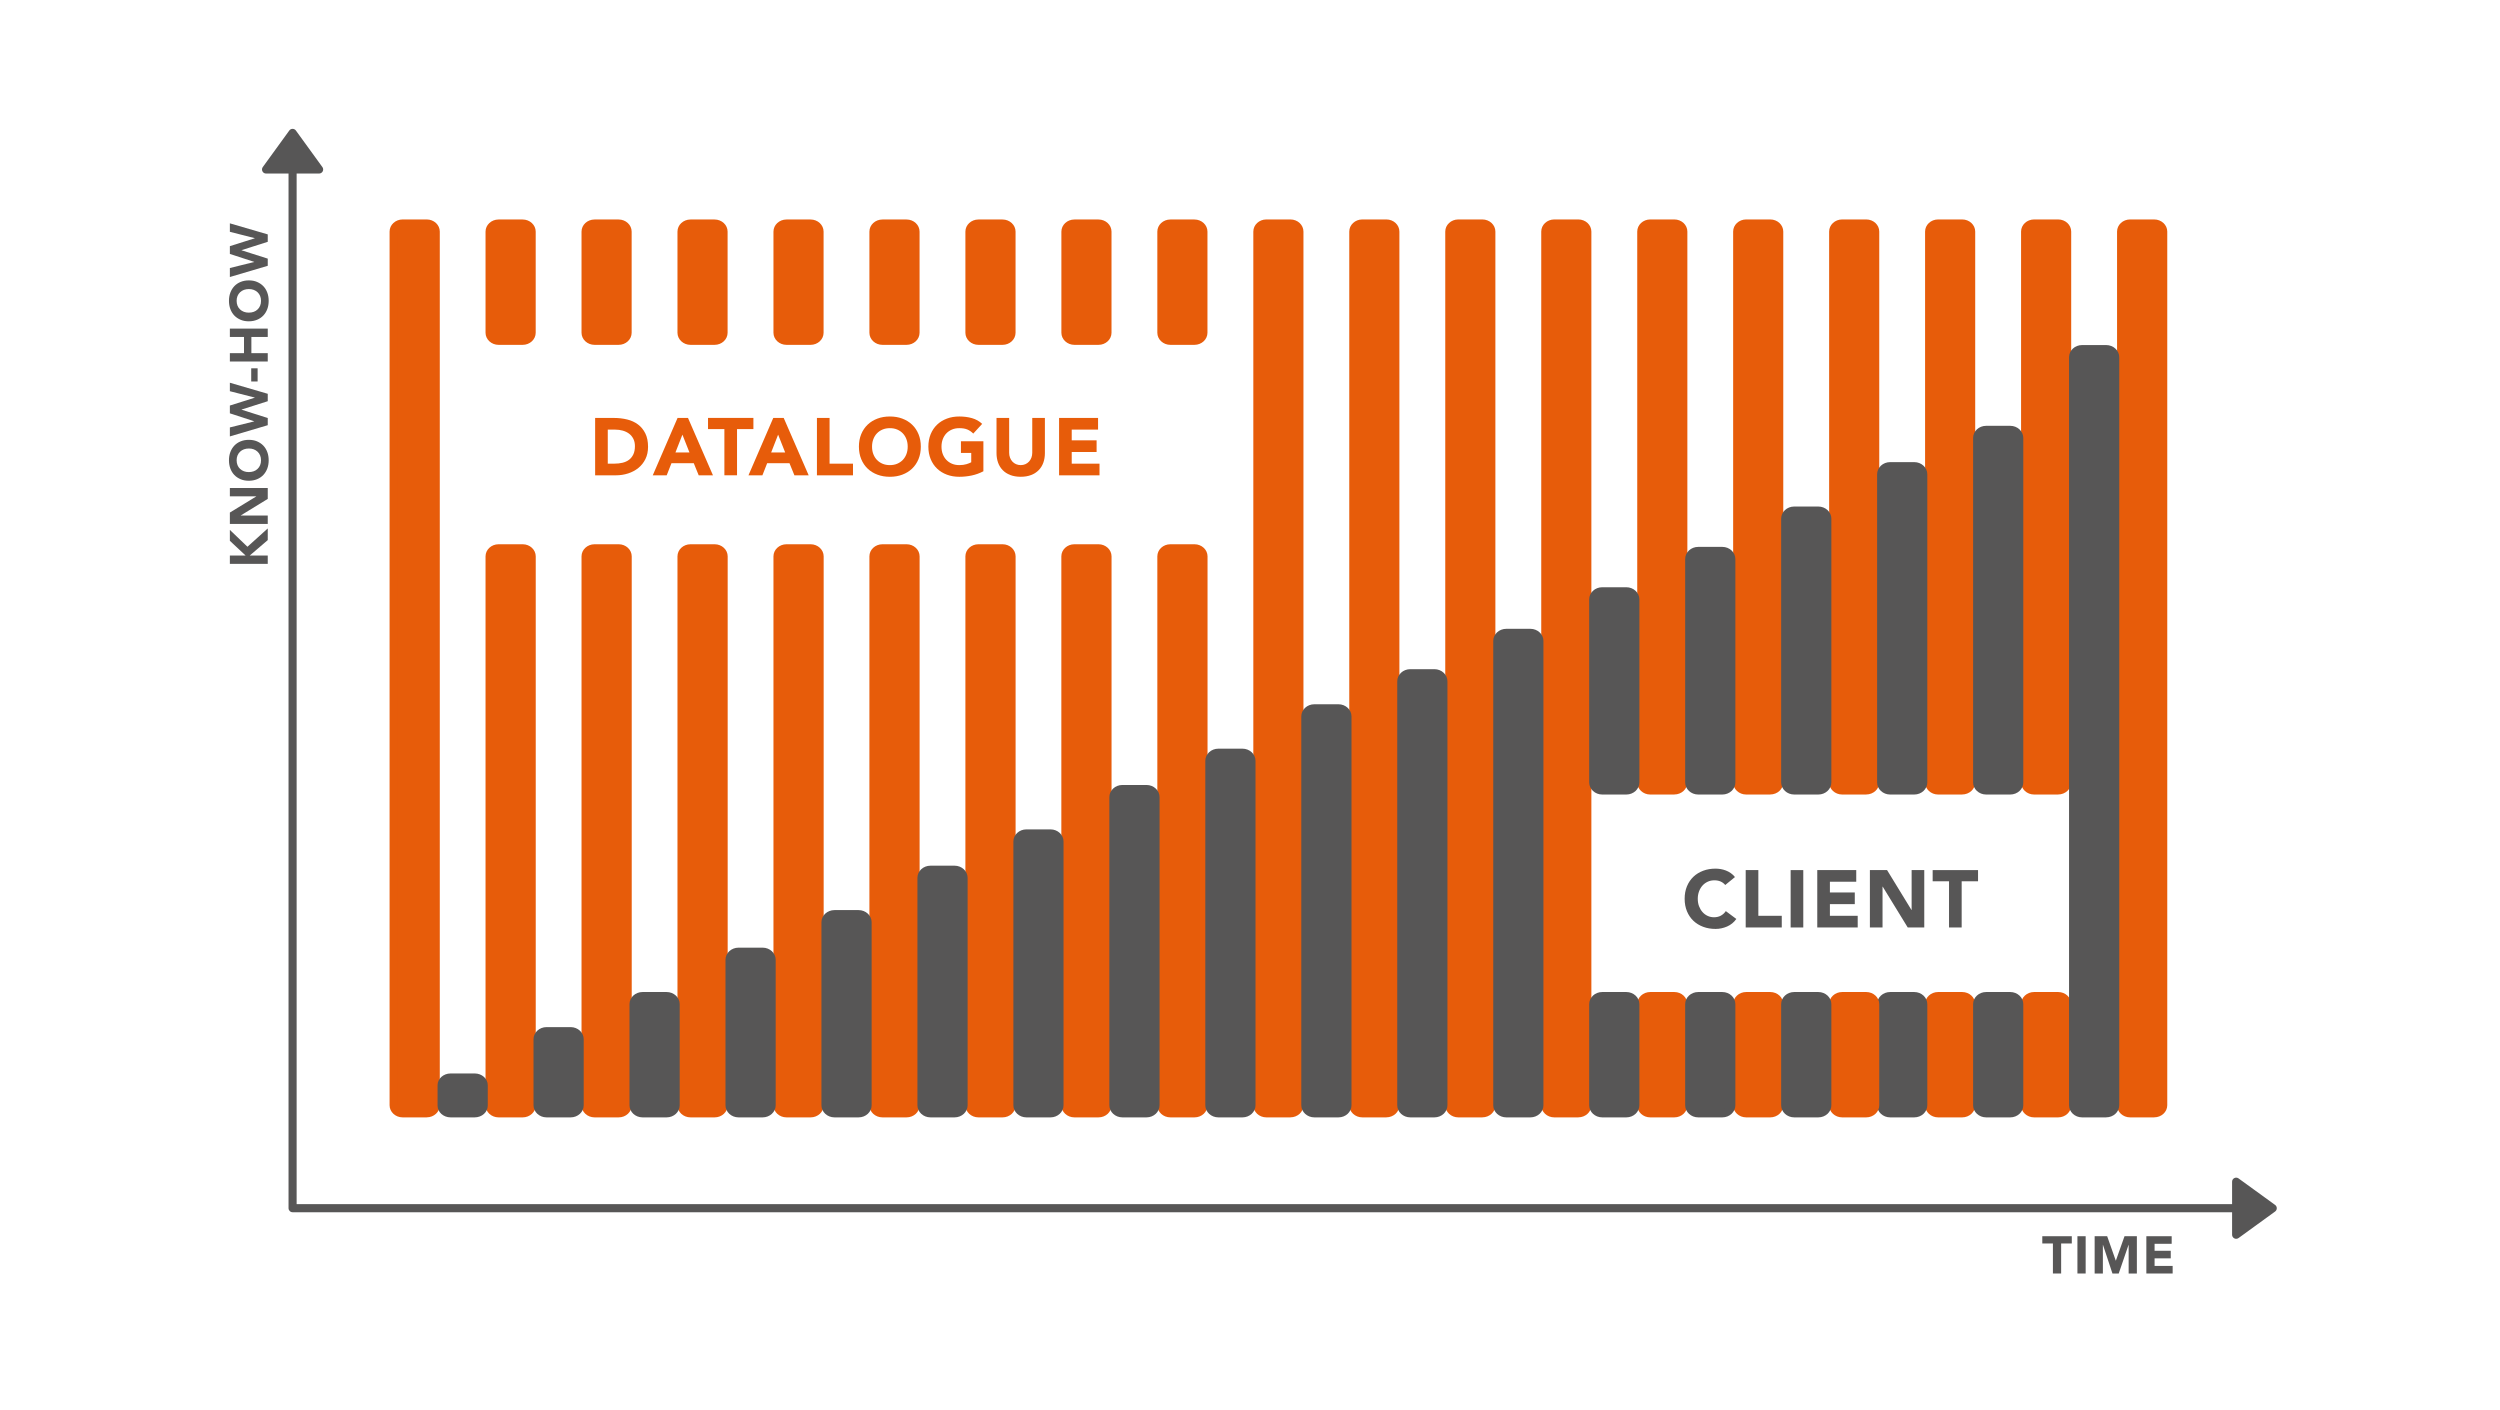<?xml version="1.0" encoding="UTF-8"?><svg id="Ebene_1" xmlns="http://www.w3.org/2000/svg" viewBox="0 0 617 348"><defs><style>.cls-1{fill:#e75c0a;}.cls-2{fill:#575656;}</style></defs><path class="cls-1" d="m525.71,55.16h5.95c1.22,0,2.22.89,2.22,1.99v215.62c0,1.1-.99,1.99-2.22,1.99h-5.95c-1.22,0-2.22-.89-2.22-1.99V57.15c0-1.1.99-1.99,2.22-1.99Z"/><path class="cls-1" d="m531.66,275.77h-5.95c-1.77,0-3.22-1.34-3.22-2.99V57.15c0-1.65,1.44-2.99,3.22-2.99h5.95c1.77,0,3.22,1.34,3.22,2.99v215.62c0,1.65-1.44,2.99-3.22,2.99Zm-5.95-219.6c-.67,0-1.22.45-1.22.99v215.62c0,.55.55.99,1.22.99h5.95c.67,0,1.22-.45,1.22-.99V57.15c0-.55-.55-.99-1.22-.99h-5.95Z"/><path class="cls-1" d="m381.38,272.78c0,1.1.99,1.99,2.22,1.99h5.95c1.22,0,2.22-.89,2.22-1.99V57.15c0-1.1-.99-1.99-2.22-1.99h-5.95c-1.22,0-2.22.89-2.22,1.99v215.62Z"/><path class="cls-1" d="m389.54,275.77h-5.95c-1.77,0-3.21-1.34-3.21-2.99V57.15c0-1.65,1.44-2.99,3.21-2.99h5.95c1.77,0,3.21,1.34,3.21,2.99v215.62c0,1.65-1.44,2.99-3.22,2.99Zm-5.95-219.6c-.67,0-1.21.44-1.21.99v215.62c0,.55.54.99,1.21.99h5.95c.67,0,1.22-.45,1.22-.99V57.15c0-.55-.54-.99-1.21-.99h-5.95Z"/><path class="cls-1" d="m310.32,272.78c0,1.1.99,1.99,2.22,1.99h5.95c1.22,0,2.22-.89,2.22-1.99V57.15c0-1.1-.99-1.99-2.22-1.99h-5.95c-1.22,0-2.22.89-2.22,1.99v215.62Z"/><path class="cls-1" d="m318.49,275.77h-5.95c-1.77,0-3.22-1.34-3.22-2.99V57.15c0-1.65,1.44-2.99,3.21-2.99h5.95c1.77,0,3.21,1.34,3.21,2.99v215.62c0,1.65-1.44,2.99-3.22,2.99Zm-5.95-219.6c-.67,0-1.21.44-1.21.99v215.62c0,.55.55.99,1.22.99h5.95c.67,0,1.22-.45,1.22-.99V57.15c0-.55-.54-.99-1.21-.99h-5.95Z"/><path class="cls-1" d="m334.01,272.78c0,1.1.99,1.99,2.22,1.99h5.95c1.22,0,2.22-.89,2.22-1.99V57.15c0-1.1-.99-1.99-2.22-1.99h-5.95c-1.22,0-2.22.89-2.22,1.99v215.62Z"/><path class="cls-1" d="m342.17,275.77h-5.95c-1.77,0-3.22-1.34-3.22-2.99V57.15c0-1.65,1.44-2.99,3.21-2.99h5.95c1.77,0,3.21,1.34,3.21,2.99v215.62c0,1.65-1.44,2.99-3.22,2.99Zm-5.95-219.6c-.67,0-1.21.44-1.21.99v215.62c0,.55.55.99,1.22.99h5.95c.67,0,1.22-.45,1.22-.99V57.15c0-.55-.54-.99-1.21-.99h-5.95Z"/><path class="cls-1" d="m357.69,272.78c0,1.1.99,1.99,2.22,1.99h5.95c1.22,0,2.22-.89,2.22-1.99V57.15c0-1.1-.99-1.99-2.22-1.99h-5.95c-1.22,0-2.22.89-2.22,1.99v215.62Z"/><path class="cls-1" d="m365.86,275.77h-5.95c-1.77,0-3.22-1.34-3.22-2.99V57.15c0-1.65,1.44-2.99,3.21-2.99h5.95c1.77,0,3.21,1.34,3.21,2.99v215.62c0,1.65-1.44,2.99-3.22,2.99Zm-5.95-219.6c-.67,0-1.21.44-1.21.99v215.62c0,.55.55.99,1.22.99h5.95c.67,0,1.22-.45,1.22-.99V57.15c0-.55-.54-.99-1.21-.99h-5.95Z"/><path class="cls-1" d="m499.81,193.1c0,1.1.99,1.99,2.22,1.99h5.95c1.22,0,2.22-.89,2.22-1.99V57.15c0-1.1-.99-1.99-2.22-1.99h-5.95c-1.22,0-2.22.89-2.22,1.99v135.94Z"/><path class="cls-1" d="m507.97,196.09h-5.95c-1.77,0-3.22-1.34-3.22-2.99V57.15c0-1.65,1.44-2.99,3.21-2.99h5.95c1.77,0,3.21,1.34,3.21,2.99v135.94c0,1.65-1.44,2.99-3.22,2.99Zm-5.95-139.93c-.67,0-1.21.44-1.21.99v135.94c0,.55.55.99,1.22.99h5.95c.67,0,1.22-.45,1.22-.99V57.15c0-.55-.54-.99-1.21-.99h-5.95Z"/><path class="cls-1" d="m476.12,193.1c0,1.1.99,1.99,2.22,1.99h5.95c1.22,0,2.22-.89,2.22-1.99V57.15c0-1.1-.99-1.99-2.22-1.99h-5.95c-1.22,0-2.22.89-2.22,1.99v135.94Z"/><path class="cls-1" d="m484.28,196.09h-5.95c-1.77,0-3.22-1.34-3.22-2.99V57.15c0-1.65,1.44-2.99,3.21-2.99h5.95c1.77,0,3.21,1.34,3.21,2.99v135.94c0,1.65-1.44,2.99-3.22,2.99Zm-5.95-139.93c-.67,0-1.21.44-1.21.99v135.94c0,.55.55.99,1.22.99h5.95c.67,0,1.22-.45,1.22-.99V57.15c0-.55-.54-.99-1.21-.99h-5.95Z"/><path class="cls-1" d="m428.75,193.1c0,1.1.99,1.99,2.22,1.99h5.95c1.22,0,2.22-.89,2.22-1.99V57.15c0-1.1-.99-1.99-2.22-1.99h-5.95c-1.22,0-2.22.89-2.22,1.99v135.94Z"/><path class="cls-1" d="m436.91,196.09h-5.95c-1.77,0-3.22-1.34-3.22-2.99V57.15c0-1.65,1.44-2.99,3.21-2.99h5.95c1.77,0,3.21,1.34,3.21,2.99v135.94c0,1.65-1.44,2.99-3.22,2.99Zm-5.95-139.93c-.67,0-1.21.44-1.21.99v135.94c0,.55.55.99,1.22.99h5.95c.67,0,1.22-.45,1.22-.99V57.15c0-.55-.54-.99-1.21-.99h-5.95Z"/><path class="cls-1" d="m452.44,193.1c0,1.1.99,1.99,2.22,1.99h5.95c1.22,0,2.22-.89,2.22-1.99V57.15c0-1.1-.99-1.99-2.22-1.99h-5.95c-1.22,0-2.22.89-2.22,1.99v135.94Z"/><path class="cls-1" d="m460.6,196.09h-5.95c-1.77,0-3.22-1.34-3.22-2.99V57.15c0-1.65,1.44-2.99,3.21-2.99h5.95c1.77,0,3.21,1.34,3.21,2.99v135.94c0,1.65-1.44,2.99-3.22,2.99Zm-5.95-139.93c-.67,0-1.21.44-1.21.99v135.94c0,.55.55.99,1.22.99h5.95c.67,0,1.22-.45,1.22-.99V57.15c0-.55-.54-.99-1.21-.99h-5.95Z"/><path class="cls-1" d="m405.07,193.1c0,1.1.99,1.99,2.22,1.99h5.95c1.22,0,2.22-.89,2.22-1.99V57.15c0-1.1-.99-1.99-2.22-1.99h-5.95c-1.22,0-2.22.89-2.22,1.99v135.94Z"/><path class="cls-1" d="m413.23,196.09h-5.95c-1.77,0-3.21-1.34-3.21-2.99V57.15c0-1.65,1.44-2.99,3.21-2.99h5.95c1.77,0,3.21,1.34,3.21,2.99v135.94c0,1.65-1.44,2.99-3.22,2.99Zm-5.95-139.93c-.67,0-1.21.44-1.21.99v135.94c0,.55.54.99,1.21.99h5.95c.67,0,1.22-.45,1.22-.99V57.15c0-.55-.54-.99-1.21-.99h-5.95Z"/><path class="cls-2" d="m554.67,299.18H72.21c-.55,0-1-.45-1-1V39.11c0-.55.45-1,1-1s1,.45,1,1v258.07h481.46c.55,0,1,.45,1,1s-.45,1-1,1Z"/><path class="cls-1" d="m123.06,135.31h5.95c1.22,0,2.22.89,2.22,1.99v135.47c0,1.1-.99,1.99-2.22,1.99h-5.95c-1.22,0-2.22-.89-2.22-1.99v-135.47c0-1.1.99-1.99,2.22-1.99Z"/><path class="cls-1" d="m129,275.77h-5.95c-1.77,0-3.22-1.34-3.22-2.99v-135.47c0-1.65,1.44-2.99,3.22-2.99h5.95c1.77,0,3.22,1.34,3.22,2.99v135.47c0,1.65-1.44,2.99-3.22,2.99Zm-5.95-139.45c-.67,0-1.22.45-1.22.99v135.47c0,.55.55.99,1.22.99h5.95c.67,0,1.22-.45,1.22-.99v-135.47c0-.55-.55-.99-1.22-.99h-5.95Z"/><path class="cls-1" d="m146.74,135.31h5.95c1.22,0,2.22.89,2.22,1.99v135.47c0,1.1-.99,1.99-2.22,1.99h-5.95c-1.22,0-2.22-.89-2.22-1.99v-135.47c0-1.1.99-1.99,2.22-1.99Z"/><path class="cls-1" d="m152.69,275.77h-5.95c-1.77,0-3.22-1.34-3.22-2.99v-135.47c0-1.65,1.44-2.99,3.22-2.99h5.95c1.77,0,3.22,1.34,3.22,2.99v135.47c0,1.65-1.44,2.99-3.22,2.99Zm-5.95-139.45c-.67,0-1.22.45-1.22.99v135.47c0,.55.55.99,1.22.99h5.95c.67,0,1.22-.45,1.22-.99v-135.47c0-.55-.55-.99-1.22-.99h-5.95Z"/><path class="cls-1" d="m170.43,135.31h5.95c1.22,0,2.22.89,2.22,1.99v135.47c0,1.1-.99,1.99-2.22,1.99h-5.95c-1.22,0-2.22-.89-2.22-1.99v-135.47c0-1.1.99-1.99,2.22-1.99Z"/><path class="cls-1" d="m176.37,275.77h-5.95c-1.77,0-3.22-1.34-3.22-2.99v-135.47c0-1.65,1.44-2.99,3.22-2.99h5.95c1.77,0,3.22,1.34,3.22,2.99v135.47c0,1.65-1.44,2.99-3.22,2.99Zm-5.95-139.45c-.67,0-1.22.45-1.22.99v135.47c0,.55.55.99,1.22.99h5.95c.67,0,1.22-.45,1.22-.99v-135.47c0-.55-.55-.99-1.22-.99h-5.95Z"/><path class="cls-1" d="m194.11,135.31h5.95c1.22,0,2.22.89,2.22,1.99v135.47c0,1.1-.99,1.99-2.22,1.99h-5.95c-1.22,0-2.22-.89-2.22-1.99v-135.47c0-1.1.99-1.99,2.22-1.99Z"/><path class="cls-1" d="m200.06,275.77h-5.95c-1.77,0-3.22-1.34-3.22-2.99v-135.47c0-1.65,1.44-2.99,3.22-2.99h5.95c1.77,0,3.22,1.34,3.22,2.99v135.47c0,1.65-1.44,2.99-3.22,2.99Zm-5.95-139.45c-.67,0-1.22.45-1.22.99v135.47c0,.55.55.99,1.22.99h5.95c.67,0,1.22-.45,1.22-.99v-135.47c0-.55-.55-.99-1.22-.99h-5.95Z"/><path class="cls-1" d="m217.8,135.31h5.95c1.22,0,2.22.89,2.22,1.99v135.47c0,1.1-.99,1.99-2.22,1.99h-5.95c-1.22,0-2.22-.89-2.22-1.99v-135.47c0-1.1.99-1.99,2.22-1.99Z"/><path class="cls-1" d="m223.74,275.77h-5.95c-1.77,0-3.22-1.34-3.22-2.99v-135.47c0-1.65,1.44-2.99,3.22-2.99h5.95c1.77,0,3.22,1.34,3.22,2.99v135.47c0,1.65-1.44,2.99-3.22,2.99Zm-5.95-139.45c-.67,0-1.22.45-1.22.99v135.47c0,.55.55.99,1.22.99h5.95c.67,0,1.22-.45,1.22-.99v-135.47c0-.55-.55-.99-1.22-.99h-5.95Z"/><path class="cls-1" d="m241.48,135.31h5.95c1.22,0,2.22.89,2.22,1.99v135.47c0,1.1-.99,1.99-2.22,1.99h-5.95c-1.22,0-2.22-.89-2.22-1.99v-135.47c0-1.1.99-1.99,2.22-1.99Z"/><path class="cls-1" d="m247.43,275.77h-5.95c-1.77,0-3.22-1.34-3.22-2.99v-135.47c0-1.65,1.44-2.99,3.22-2.99h5.95c1.77,0,3.22,1.34,3.22,2.99v135.47c0,1.65-1.44,2.99-3.22,2.99Zm-5.95-139.45c-.67,0-1.22.45-1.22.99v135.47c0,.55.55.99,1.22.99h5.95c.67,0,1.22-.45,1.22-.99v-135.47c0-.55-.55-.99-1.22-.99h-5.95Z"/><path class="cls-1" d="m265.17,135.31h5.95c1.22,0,2.22.89,2.22,1.99v135.47c0,1.1-.99,1.99-2.22,1.99h-5.95c-1.22,0-2.22-.89-2.22-1.99v-135.47c0-1.1.99-1.99,2.22-1.99Z"/><path class="cls-1" d="m271.11,275.77h-5.95c-1.77,0-3.22-1.34-3.22-2.99v-135.47c0-1.65,1.44-2.99,3.22-2.99h5.95c1.77,0,3.22,1.34,3.22,2.99v135.47c0,1.65-1.44,2.99-3.22,2.99Zm-5.95-139.45c-.67,0-1.22.45-1.22.99v135.47c0,.55.55.99,1.22.99h5.95c.67,0,1.22-.45,1.22-.99v-135.47c0-.55-.55-.99-1.22-.99h-5.95Z"/><path class="cls-1" d="m288.85,135.31h5.95c1.22,0,2.22.89,2.22,1.99v135.47c0,1.1-.99,1.99-2.22,1.99h-5.95c-1.22,0-2.22-.89-2.22-1.99v-135.47c0-1.1.99-1.99,2.22-1.99Z"/><path class="cls-1" d="m294.8,275.77h-5.95c-1.77,0-3.22-1.34-3.22-2.99v-135.47c0-1.65,1.44-2.99,3.22-2.99h5.95c1.77,0,3.22,1.34,3.22,2.99v135.47c0,1.65-1.44,2.99-3.22,2.99Zm-5.95-139.45c-.67,0-1.22.45-1.22.99v135.47c0,.55.55.99,1.22.99h5.95c.67,0,1.22-.45,1.22-.99v-135.47c0-.55-.55-.99-1.22-.99h-5.95Z"/><path class="cls-1" d="m97.16,272.78c0,1.1.99,1.99,2.22,1.99h5.95c1.22,0,2.22-.89,2.22-1.99V57.15c0-1.1-.99-1.99-2.22-1.99h-5.95c-1.22,0-2.22.89-2.22,1.99v215.62Z"/><path class="cls-1" d="m105.32,275.77h-5.95c-1.77,0-3.22-1.34-3.22-2.99V57.15c0-1.65,1.44-2.99,3.22-2.99h5.95c1.77,0,3.22,1.34,3.22,2.99v215.62c0,1.65-1.44,2.99-3.21,2.99Zm-5.95-219.6c-.67,0-1.22.44-1.22.99v215.62c0,.55.55.99,1.22.99h5.95c.67,0,1.21-.44,1.21-.99V57.15c0-.55-.55-.99-1.22-.99h-5.95Z"/><path class="cls-1" d="m120.84,82.11c0,1.1.99,1.99,2.22,1.99h5.95c1.22,0,2.22-.89,2.22-1.99v-24.96c0-1.1-.99-1.99-2.22-1.99h-5.95c-1.22,0-2.22.89-2.22,1.99v24.96Z"/><path class="cls-1" d="m129,85.11h-5.95c-1.77,0-3.22-1.34-3.22-2.99v-24.96c0-1.65,1.44-2.99,3.21-2.99h5.95c1.77,0,3.22,1.34,3.22,2.99v24.96c0,1.65-1.44,2.99-3.22,2.99Zm-5.95-28.94c-.67,0-1.21.44-1.21.99v24.96c0,.55.55.99,1.22.99h5.95c.67,0,1.22-.45,1.22-.99v-24.96c0-.55-.55-.99-1.22-.99h-5.95Z"/><path class="cls-1" d="m144.53,82.11c0,1.1.99,1.99,2.22,1.99h5.95c1.22,0,2.22-.89,2.22-1.99v-24.96c0-1.1-.99-1.99-2.22-1.99h-5.95c-1.22,0-2.22.89-2.22,1.99v24.96Z"/><path class="cls-1" d="m152.69,85.11h-5.95c-1.77,0-3.22-1.34-3.22-2.99v-24.96c0-1.65,1.44-2.99,3.21-2.99h5.95c1.77,0,3.21,1.34,3.21,2.99v24.96c0,1.65-1.44,2.99-3.22,2.99Zm-5.95-28.94c-.67,0-1.21.44-1.21.99v24.96c0,.55.55.99,1.22.99h5.95c.67,0,1.22-.45,1.22-.99v-24.96c0-.55-.54-.99-1.21-.99h-5.95Z"/><path class="cls-1" d="m168.21,82.11c0,1.1.99,1.99,2.22,1.99h5.95c1.22,0,2.22-.89,2.22-1.99v-24.96c0-1.1-.99-1.99-2.22-1.99h-5.95c-1.22,0-2.22.89-2.22,1.99v24.96Z"/><path class="cls-1" d="m176.37,85.11h-5.95c-1.77,0-3.22-1.34-3.22-2.99v-24.96c0-1.65,1.44-2.99,3.21-2.99h5.95c1.77,0,3.21,1.34,3.21,2.99v24.96c0,1.65-1.44,2.99-3.22,2.99Zm-5.95-28.94c-.67,0-1.21.44-1.21.99v24.96c0,.55.55.99,1.22.99h5.95c.67,0,1.22-.45,1.22-.99v-24.96c0-.55-.54-.99-1.21-.99h-5.95Z"/><path class="cls-1" d="m191.9,82.11c0,1.1.99,1.99,2.22,1.99h5.95c1.22,0,2.22-.89,2.22-1.99v-24.96c0-1.1-.99-1.99-2.22-1.99h-5.95c-1.22,0-2.22.89-2.22,1.99v24.96Z"/><path class="cls-1" d="m200.06,85.11h-5.95c-1.77,0-3.22-1.34-3.22-2.99v-24.96c0-1.65,1.44-2.99,3.21-2.99h5.95c1.77,0,3.21,1.34,3.21,2.99v24.96c0,1.65-1.44,2.99-3.22,2.99Zm-5.95-28.94c-.67,0-1.21.44-1.21.99v24.96c0,.55.55.99,1.22.99h5.95c.67,0,1.22-.45,1.22-.99v-24.96c0-.55-.54-.99-1.21-.99h-5.95Z"/><path class="cls-1" d="m215.58,82.11c0,1.1.99,1.99,2.22,1.99h5.95c1.22,0,2.22-.89,2.22-1.99v-24.96c0-1.1-.99-1.99-2.22-1.99h-5.95c-1.22,0-2.22.89-2.22,1.99v24.96Z"/><path class="cls-1" d="m223.74,85.11h-5.95c-1.77,0-3.22-1.34-3.22-2.99v-24.96c0-1.65,1.44-2.99,3.22-2.99h5.95c1.77,0,3.21,1.34,3.21,2.99v24.96c0,1.65-1.44,2.99-3.22,2.99Zm-5.95-28.94c-.67,0-1.22.44-1.22.99v24.96c0,.55.55.99,1.22.99h5.95c.67,0,1.22-.45,1.22-.99v-24.96c0-.55-.54-.99-1.21-.99h-5.95Z"/><path class="cls-1" d="m239.27,82.11c0,1.1.99,1.99,2.22,1.99h5.95c1.22,0,2.22-.89,2.22-1.99v-24.96c0-1.1-.99-1.99-2.22-1.99h-5.95c-1.22,0-2.22.89-2.22,1.99v24.96Z"/><path class="cls-1" d="m247.43,85.11h-5.95c-1.77,0-3.22-1.34-3.22-2.99v-24.96c0-1.65,1.44-2.99,3.21-2.99h5.95c1.77,0,3.22,1.34,3.22,2.99v24.96c0,1.65-1.44,2.99-3.22,2.99Zm-5.95-28.94c-.67,0-1.21.44-1.21.99v24.96c0,.55.55.99,1.22.99h5.95c.67,0,1.22-.45,1.22-.99v-24.96c0-.55-.55-.99-1.22-.99h-5.95Z"/><path class="cls-1" d="m262.95,82.11c0,1.1.99,1.99,2.22,1.99h5.95c1.22,0,2.22-.89,2.22-1.99v-24.96c0-1.1-.99-1.99-2.22-1.99h-5.95c-1.22,0-2.22.89-2.22,1.99v24.96Z"/><path class="cls-1" d="m271.12,85.11h-5.95c-1.77,0-3.22-1.34-3.22-2.99v-24.96c0-1.65,1.44-2.99,3.21-2.99h5.95c1.77,0,3.21,1.34,3.21,2.99v24.96c0,1.65-1.44,2.99-3.21,2.99Zm-5.95-28.94c-.67,0-1.21.44-1.21.99v24.96c0,.55.55.99,1.22.99h5.95c.67,0,1.21-.45,1.21-.99v-24.96c0-.55-.54-.99-1.21-.99h-5.95Z"/><path class="cls-1" d="m286.64,82.11c0,1.1.99,1.99,2.22,1.99h5.95c1.22,0,2.22-.89,2.22-1.99v-24.96c0-1.1-.99-1.99-2.22-1.99h-5.95c-1.22,0-2.22.89-2.22,1.99v24.96Z"/><path class="cls-1" d="m294.8,85.11h-5.95c-1.77,0-3.22-1.34-3.22-2.99v-24.96c0-1.65,1.44-2.99,3.21-2.99h5.95c1.77,0,3.21,1.34,3.21,2.99v24.96c0,1.65-1.44,2.99-3.22,2.99Zm-5.95-28.94c-.67,0-1.21.44-1.21.99v24.96c0,.55.55.99,1.22.99h5.95c.67,0,1.22-.45,1.22-.99v-24.96c0-.55-.54-.99-1.21-.99h-5.95Z"/><path class="cls-1" d="m499.81,272.78c0,1.1.99,1.99,2.22,1.99h5.95c1.22,0,2.22-.89,2.22-1.99v-24.96c0-1.1-.99-1.99-2.22-1.99h-5.95c-1.22,0-2.22.89-2.22,1.99v24.96Z"/><path class="cls-1" d="m507.97,275.77h-5.95c-1.77,0-3.22-1.34-3.22-2.99v-24.96c0-1.65,1.44-2.99,3.21-2.99h5.95c1.77,0,3.21,1.34,3.21,2.99v24.96c0,1.65-1.44,2.99-3.22,2.99Zm-5.95-28.94c-.67,0-1.21.45-1.21.99v24.96c0,.55.55.99,1.22.99h5.95c.67,0,1.22-.45,1.22-.99v-24.96c0-.55-.54-.99-1.21-.99h-5.95Z"/><path class="cls-1" d="m476.12,272.78c0,1.1.99,1.99,2.22,1.99h5.95c1.22,0,2.22-.89,2.22-1.99v-24.96c0-1.1-.99-1.99-2.22-1.99h-5.95c-1.22,0-2.22.89-2.22,1.99v24.96Z"/><path class="cls-1" d="m484.28,275.77h-5.95c-1.77,0-3.22-1.34-3.22-2.99v-24.96c0-1.65,1.44-2.99,3.21-2.99h5.95c1.77,0,3.21,1.34,3.21,2.99v24.96c0,1.65-1.44,2.99-3.22,2.99Zm-5.95-28.94c-.67,0-1.21.45-1.21.99v24.96c0,.55.55.99,1.22.99h5.95c.67,0,1.22-.45,1.22-.99v-24.96c0-.55-.54-.99-1.21-.99h-5.95Z"/><path class="cls-1" d="m428.75,272.78c0,1.1.99,1.99,2.22,1.99h5.95c1.22,0,2.22-.89,2.22-1.99v-24.96c0-1.1-.99-1.99-2.22-1.99h-5.95c-1.22,0-2.22.89-2.22,1.99v24.96Z"/><path class="cls-1" d="m436.91,275.77h-5.95c-1.77,0-3.22-1.34-3.22-2.99v-24.96c0-1.65,1.44-2.99,3.21-2.99h5.95c1.77,0,3.21,1.34,3.21,2.99v24.96c0,1.65-1.44,2.99-3.22,2.99Zm-5.95-28.94c-.67,0-1.21.45-1.21.99v24.96c0,.55.55.99,1.22.99h5.95c.67,0,1.22-.45,1.22-.99v-24.96c0-.55-.54-.99-1.21-.99h-5.95Z"/><path class="cls-1" d="m405.07,272.78c0,1.1.99,1.99,2.22,1.99h5.95c1.22,0,2.22-.89,2.22-1.99v-24.96c0-1.1-.99-1.99-2.22-1.99h-5.95c-1.22,0-2.22.89-2.22,1.99v24.96Z"/><path class="cls-1" d="m413.23,275.77h-5.95c-1.77,0-3.21-1.34-3.21-2.99v-24.96c0-1.65,1.44-2.99,3.21-2.99h5.95c1.77,0,3.21,1.34,3.21,2.99v24.96c0,1.65-1.44,2.99-3.22,2.99Zm-5.95-28.94c-.67,0-1.21.45-1.21.99v24.96c0,.55.54.99,1.21.99h5.95c.67,0,1.22-.45,1.22-.99v-24.96c0-.55-.54-.99-1.21-.99h-5.95Z"/><path class="cls-2" d="m506.67,306.89h-2.63v-1.79h7.28v1.79h-2.63v7.41h-2.03v-7.41Z"/><path class="cls-2" d="m512.71,305.1h2.03v9.2h-2.03v-9.2Z"/><path class="cls-2" d="m516.98,305.1h3.07l2.12,6.01h.03l2.13-6.01h3.05v9.2h-2.03v-7.06h-.03l-2.42,7.06h-1.55l-2.33-7.06h-.03v7.06h-2.03v-9.2Z"/><path class="cls-2" d="m529.72,305.1h6.25v1.87h-4.22v1.72h3.99v1.87h-3.99v1.87h4.46v1.87h-6.49v-9.2Z"/><path class="cls-2" d="m425.79,218.42c-.31-.37-.68-.66-1.13-.86-.45-.2-.96-.3-1.55-.3s-1.13.11-1.63.34-.93.54-1.3.95c-.37.41-.65.89-.86,1.45-.21.56-.31,1.17-.31,1.82s.1,1.28.31,1.83c.21.55.49,1.03.85,1.44.36.41.78.72,1.27.95.49.23,1.01.34,1.57.34.64,0,1.21-.13,1.7-.4s.9-.64,1.22-1.12l2.6,1.94c-.6.84-1.36,1.46-2.28,1.86-.92.4-1.87.6-2.84.6-1.11,0-2.13-.17-3.06-.52s-1.74-.84-2.42-1.49c-.68-.65-1.21-1.43-1.59-2.35s-.57-1.95-.57-3.08.19-2.16.57-3.08.91-1.7,1.59-2.35,1.49-1.14,2.42-1.49,1.95-.52,3.06-.52c.4,0,.82.04,1.25.11.43.07.86.19,1.28.35.42.16.82.37,1.21.64s.73.59,1.04.98l-2.4,1.96Z"/><path class="cls-2" d="m430.84,214.74h3.12v11.28h5.78v2.88h-8.9v-14.16Z"/><path class="cls-2" d="m441.93,214.74h3.12v14.16h-3.12v-14.16Z"/><path class="cls-2" d="m448.5,214.74h9.62v2.88h-6.5v2.64h6.14v2.88h-6.14v2.88h6.86v2.88h-9.98v-14.16Z"/><path class="cls-2" d="m461.49,214.74h4.24l6.02,9.84h.04v-9.84h3.12v14.16h-4.08l-6.18-10.08h-.04v10.08h-3.12v-14.16Z"/><path class="cls-2" d="m481.02,217.5h-4.04v-2.76h11.2v2.76h-4.04v11.4h-3.12v-11.4Z"/><path class="cls-1" d="m146.88,103.15h4.68c1.13,0,2.21.13,3.23.38,1.02.25,1.91.66,2.67,1.23.76.57,1.36,1.3,1.81,2.21.45.91.67,2.01.67,3.3,0,1.15-.22,2.16-.65,3.03-.43.87-1.02,1.61-1.75,2.2-.73.59-1.58,1.04-2.54,1.35s-1.97.46-3.02.46h-5.1v-14.16Zm3.12,11.28h1.62c.72,0,1.39-.07,2.01-.22.62-.15,1.16-.39,1.61-.73s.81-.79,1.07-1.34c.26-.55.39-1.23.39-2.03,0-.69-.13-1.3-.39-1.81s-.61-.94-1.05-1.27c-.44-.33-.96-.58-1.55-.75-.59-.17-1.22-.25-1.87-.25h-1.84v8.4Z"/><path class="cls-1" d="m167.22,103.15h2.58l6.16,14.16h-3.52l-1.22-3h-5.5l-1.18,3h-3.44l6.12-14.16Zm1.2,4.12l-1.72,4.4h3.46l-1.74-4.4Z"/><path class="cls-1" d="m178.78,105.9h-4.04v-2.76h11.2v2.76h-4.04v11.4h-3.12v-11.4Z"/><path class="cls-1" d="m190.84,103.15h2.58l6.16,14.16h-3.52l-1.22-3h-5.5l-1.18,3h-3.44l6.12-14.16Zm1.2,4.12l-1.72,4.4h3.46l-1.74-4.4Z"/><path class="cls-1" d="m201.62,103.15h3.12v11.28h5.78v2.88h-8.9v-14.16Z"/><path class="cls-1" d="m211.98,110.23c0-1.13.19-2.16.57-3.08s.91-1.7,1.59-2.35,1.49-1.14,2.42-1.49,1.95-.52,3.06-.52,2.13.17,3.06.52,1.74.84,2.42,1.49c.68.65,1.21,1.43,1.59,2.35s.57,1.95.57,3.08-.19,2.16-.57,3.08-.91,1.7-1.59,2.35c-.68.65-1.49,1.14-2.42,1.49s-1.95.52-3.06.52-2.13-.17-3.06-.52-1.74-.84-2.42-1.49c-.68-.65-1.21-1.43-1.59-2.35s-.57-1.95-.57-3.08Zm3.24,0c0,.67.1,1.28.31,1.83.21.55.5,1.03.89,1.44.39.41.85.72,1.39.95.54.23,1.14.34,1.81.34s1.27-.11,1.81-.34c.54-.23,1-.54,1.39-.95.39-.41.68-.89.89-1.44.21-.55.31-1.16.31-1.83s-.1-1.26-.31-1.82c-.21-.56-.5-1.04-.89-1.45-.39-.41-.85-.72-1.39-.95s-1.14-.34-1.81-.34-1.27.11-1.81.34-1,.54-1.39.95c-.39.41-.68.89-.89,1.45-.21.56-.31,1.17-.31,1.82Z"/><path class="cls-1" d="m242.7,116.31c-.92.48-1.88.83-2.88,1.04s-2.02.32-3.06.32c-1.11,0-2.13-.17-3.06-.52s-1.74-.84-2.42-1.49c-.68-.65-1.21-1.43-1.59-2.35s-.57-1.95-.57-3.08.19-2.16.57-3.08.91-1.7,1.59-2.35,1.49-1.14,2.42-1.49,1.95-.52,3.06-.52,2.18.14,3.13.41c.95.27,1.79.74,2.51,1.41l-2.2,2.4c-.43-.44-.91-.77-1.44-1-.53-.23-1.2-.34-2-.34-.67,0-1.27.11-1.81.34s-1,.54-1.39.95c-.39.41-.68.89-.89,1.45-.21.56-.31,1.17-.31,1.82s.1,1.28.31,1.83c.21.55.5,1.03.89,1.44.39.41.85.72,1.39.95.54.23,1.14.34,1.81.34s1.27-.08,1.76-.23.89-.31,1.18-.47v-2.3h-2.54v-2.88h5.54v7.4Z"/><path class="cls-1" d="m257.88,111.85c0,.84-.13,1.61-.38,2.32-.25.71-.63,1.32-1.13,1.84-.5.52-1.12.93-1.87,1.22-.75.29-1.61.44-2.58.44s-1.85-.15-2.6-.44c-.75-.29-1.37-.7-1.87-1.22-.5-.52-.88-1.13-1.13-1.84-.25-.71-.38-1.48-.38-2.32v-8.7h3.12v8.58c0,.44.07.85.21,1.22.14.37.34.7.59.97.25.27.56.49.91.64.35.15.74.23,1.15.23s.79-.08,1.14-.23.65-.37.9-.64.45-.6.59-.97c.14-.37.21-.78.21-1.22v-8.58h3.12v8.7Z"/><path class="cls-1" d="m261.38,103.15h9.62v2.88h-6.5v2.64h6.14v2.88h-6.14v2.88h6.86v2.88h-9.98v-14.16Z"/><polygon class="cls-2" points="78.76 41.83 72.21 32.81 65.66 41.83 78.76 41.83"/><path class="cls-2" d="m78.76,42.83h-13.1c-.38,0-.72-.21-.89-.55s-.14-.74.08-1.04l6.55-9.03c.19-.26.49-.41.81-.41h0c.32,0,.62.15.81.41l6.55,9.03c.22.3.25.71.08,1.04s-.51.55-.89.55Zm-11.14-2h9.18l-4.59-6.32-4.59,6.32Z"/><polygon class="cls-2" points="551.88 304.74 560.9 298.18 551.88 291.63 551.88 304.74"/><path class="cls-2" d="m551.88,305.74c-.16,0-.31-.04-.45-.11-.33-.17-.55-.51-.55-.89v-13.1c0-.38.21-.72.55-.89.33-.17.74-.14,1.04.08l9.03,6.55c.26.19.41.49.41.81s-.15.62-.41.81l-9.03,6.55c-.17.13-.38.19-.59.19Zm1-12.14v9.18l6.32-4.59-6.32-4.59Z"/><path class="cls-2" d="m519.81,274.77h-5.95c-1.22,0-2.22-.89-2.22-1.99V88.16c0-1.1.99-1.99,2.22-1.99h5.95c1.22,0,2.22.89,2.22,1.99v184.62c0,1.1-.99,1.99-2.22,1.99Z"/><path class="cls-2" d="m519.81,275.77h-5.95c-1.77,0-3.22-1.34-3.22-2.99V88.15c0-1.65,1.44-2.99,3.22-2.99h5.95c1.77,0,3.22,1.34,3.22,2.99v184.62c0,1.65-1.44,2.99-3.22,2.99Zm-5.95-188.6c-.67,0-1.22.45-1.22.99v184.62c0,.55.55.99,1.22.99h5.95c.67,0,1.22-.45,1.22-.99V88.15c0-.55-.55-.99-1.22-.99h-5.95Z"/><path class="cls-2" d="m496.13,274.77h-5.95c-1.22,0-2.22-.89-2.22-1.99v-24.96c0-1.1.99-1.99,2.22-1.99h5.95c1.22,0,2.22.89,2.22,1.99v24.96c0,1.1-.99,1.99-2.22,1.99Z"/><path class="cls-2" d="m496.13,275.77h-5.95c-1.77,0-3.22-1.34-3.22-2.99v-24.96c0-1.65,1.44-2.99,3.22-2.99h5.95c1.77,0,3.22,1.34,3.22,2.99v24.96c0,1.65-1.44,2.99-3.22,2.99Zm-5.95-28.94c-.67,0-1.22.45-1.22.99v24.96c0,.55.55.99,1.22.99h5.95c.67,0,1.22-.45,1.22-.99v-24.96c0-.55-.55-.99-1.22-.99h-5.95Z"/><path class="cls-2" d="m472.44,274.77h-5.95c-1.22,0-2.22-.89-2.22-1.99v-24.96c0-1.1.99-1.99,2.22-1.99h5.95c1.22,0,2.22.89,2.22,1.99v24.96c0,1.1-.99,1.99-2.22,1.99Z"/><path class="cls-2" d="m472.44,275.77h-5.95c-1.77,0-3.22-1.34-3.22-2.99v-24.96c0-1.65,1.44-2.99,3.22-2.99h5.95c1.77,0,3.22,1.34,3.22,2.99v24.96c0,1.65-1.44,2.99-3.22,2.99Zm-5.95-28.94c-.67,0-1.22.45-1.22.99v24.96c0,.55.55.99,1.22.99h5.95c.67,0,1.22-.45,1.22-.99v-24.96c0-.55-.55-.99-1.22-.99h-5.95Z"/><path class="cls-1" d="m452.44,272.78c0,1.1.99,1.99,2.22,1.99h5.95c1.22,0,2.22-.89,2.22-1.99v-24.96c0-1.1-.99-1.99-2.22-1.99h-5.95c-1.22,0-2.22.89-2.22,1.99v24.96Z"/><path class="cls-1" d="m460.6,275.77h-5.95c-1.77,0-3.22-1.34-3.22-2.99v-24.96c0-1.65,1.44-2.99,3.21-2.99h5.95c1.77,0,3.21,1.34,3.21,2.99v24.96c0,1.65-1.44,2.99-3.22,2.99Zm-5.95-28.94c-.67,0-1.21.45-1.21.99v24.96c0,.55.55.99,1.22.99h5.95c.67,0,1.22-.45,1.22-.99v-24.96c0-.55-.54-.99-1.21-.99h-5.95Z"/><path class="cls-2" d="m448.76,274.77h-5.95c-1.22,0-2.22-.89-2.22-1.99v-24.96c0-1.1.99-1.99,2.22-1.99h5.95c1.22,0,2.22.89,2.22,1.99v24.96c0,1.1-.99,1.99-2.22,1.99Z"/><path class="cls-2" d="m448.76,275.77h-5.95c-1.77,0-3.22-1.34-3.22-2.99v-24.96c0-1.65,1.44-2.99,3.22-2.99h5.95c1.77,0,3.22,1.34,3.22,2.99v24.96c0,1.65-1.44,2.99-3.22,2.99Zm-5.95-28.94c-.67,0-1.22.45-1.22.99v24.96c0,.55.55.99,1.22.99h5.95c.67,0,1.22-.45,1.22-.99v-24.96c0-.55-.55-.99-1.22-.99h-5.95Z"/><path class="cls-2" d="m425.07,274.77h-5.95c-1.22,0-2.22-.89-2.22-1.99v-24.96c0-1.1.99-1.99,2.22-1.99h5.95c1.22,0,2.22.89,2.22,1.99v24.96c0,1.1-.99,1.99-2.22,1.99Z"/><path class="cls-2" d="m425.07,275.77h-5.95c-1.77,0-3.22-1.34-3.22-2.99v-24.96c0-1.65,1.44-2.99,3.22-2.99h5.95c1.77,0,3.22,1.34,3.22,2.99v24.96c0,1.65-1.44,2.99-3.22,2.99Zm-5.95-28.94c-.67,0-1.22.45-1.22.99v24.96c0,.55.55.99,1.22.99h5.95c.67,0,1.22-.45,1.22-.99v-24.96c0-.55-.55-.99-1.22-.99h-5.95Z"/><path class="cls-2" d="m401.38,274.77h-5.95c-1.22,0-2.22-.89-2.22-1.99v-24.96c0-1.1.99-1.99,2.22-1.99h5.95c1.22,0,2.22.89,2.22,1.99v24.96c0,1.1-.99,1.99-2.22,1.99Z"/><path class="cls-2" d="m401.38,275.77h-5.95c-1.77,0-3.22-1.34-3.22-2.99v-24.96c0-1.65,1.44-2.99,3.22-2.99h5.95c1.77,0,3.22,1.34,3.22,2.99v24.96c0,1.65-1.44,2.99-3.22,2.99Zm-5.95-28.94c-.67,0-1.22.45-1.22.99v24.96c0,.55.55.99,1.22.99h5.95c.67,0,1.22-.45,1.22-.99v-24.96c0-.55-.55-.99-1.22-.99h-5.95Z"/><path class="cls-2" d="m117.16,274.77h-5.95c-1.22,0-2.22-.84-2.22-1.89v-5.06c0-1.04.99-1.89,2.22-1.89h5.95c1.22,0,2.22.84,2.22,1.89v5.06c0,1.04-.99,1.89-2.22,1.89Z"/><path class="cls-2" d="m117.16,275.77h-5.95c-1.77,0-3.22-1.29-3.22-2.89v-5.06c0-1.59,1.44-2.89,3.22-2.89h5.95c1.77,0,3.22,1.29,3.22,2.89v5.06c0,1.59-1.44,2.89-3.22,2.89Zm-5.95-8.84c-.66,0-1.22.41-1.22.89v5.06c0,.48.56.89,1.22.89h5.95c.66,0,1.22-.41,1.22-.89v-5.06c0-.48-.56-.89-1.22-.89h-5.95Z"/><path class="cls-2" d="m140.85,274.77h-5.95c-1.22,0-2.22-.89-2.22-1.99v-16.3c0-1.1.99-1.99,2.22-1.99h5.95c1.22,0,2.22.89,2.22,1.99v16.3c0,1.1-.99,1.99-2.22,1.99Z"/><path class="cls-2" d="m140.84,275.77h-5.95c-1.77,0-3.22-1.34-3.22-2.99v-16.3c0-1.65,1.44-2.99,3.22-2.99h5.95c1.77,0,3.22,1.34,3.22,2.99v16.3c0,1.65-1.44,2.99-3.22,2.99Zm-5.95-20.28c-.67,0-1.22.45-1.22.99v16.3c0,.55.55.99,1.22.99h5.95c.67,0,1.22-.45,1.22-.99v-16.3c0-.55-.55-.99-1.22-.99h-5.95Z"/><path class="cls-2" d="m188.22,274.77h-5.95c-1.22,0-2.22-.89-2.22-1.99v-35.91c0-1.1.99-1.99,2.22-1.99h5.95c1.22,0,2.22.89,2.22,1.99v35.91c0,1.1-.99,1.99-2.22,1.99Z"/><path class="cls-2" d="m188.22,275.77h-5.95c-1.77,0-3.22-1.34-3.22-2.99v-35.91c0-1.65,1.44-2.99,3.22-2.99h5.95c1.77,0,3.22,1.34,3.22,2.99v35.91c0,1.65-1.44,2.99-3.22,2.99Zm-5.95-39.9c-.67,0-1.22.45-1.22.99v35.91c0,.55.55.99,1.22.99h5.95c.67,0,1.22-.45,1.22-.99v-35.91c0-.55-.55-.99-1.22-.99h-5.95Z"/><path class="cls-2" d="m164.53,274.77h-5.95c-1.22,0-2.22-.89-2.22-1.99v-24.96c0-1.1.99-1.99,2.22-1.99h5.95c1.22,0,2.22.89,2.22,1.99v24.96c0,1.1-.99,1.99-2.22,1.99Z"/><path class="cls-2" d="m164.53,275.77h-5.95c-1.77,0-3.22-1.34-3.22-2.99v-24.96c0-1.65,1.44-2.99,3.22-2.99h5.95c1.77,0,3.22,1.34,3.22,2.99v24.96c0,1.65-1.44,2.99-3.22,2.99Zm-5.95-28.94c-.67,0-1.22.45-1.22.99v24.96c0,.55.55.99,1.22.99h5.95c.67,0,1.22-.45,1.22-.99v-24.96c0-.55-.55-.99-1.22-.99h-5.95Z"/><path class="cls-2" d="m235.59,274.77h-5.95c-1.22,0-2.22-.89-2.22-1.99v-56.14c0-1.1.99-1.99,2.22-1.99h5.95c1.22,0,2.22.89,2.22,1.99v56.14c0,1.1-.99,1.99-2.22,1.99Z"/><path class="cls-2" d="m235.59,275.77h-5.95c-1.77,0-3.22-1.34-3.22-2.99v-56.14c0-1.65,1.44-2.99,3.22-2.99h5.95c1.77,0,3.22,1.34,3.22,2.99v56.14c0,1.65-1.44,2.99-3.22,2.99Zm-5.95-60.12c-.67,0-1.22.45-1.22.99v56.14c0,.55.55.99,1.22.99h5.95c.67,0,1.22-.45,1.22-.99v-56.14c0-.55-.55-.99-1.22-.99h-5.95Z"/><path class="cls-2" d="m211.9,274.77h-5.95c-1.22,0-2.22-.89-2.22-1.99v-45.18c0-1.1.99-1.99,2.22-1.99h5.95c1.22,0,2.22.89,2.22,1.99v45.18c0,1.1-.99,1.99-2.22,1.99Z"/><path class="cls-2" d="m211.9,275.77h-5.95c-1.77,0-3.22-1.34-3.22-2.99v-45.18c0-1.65,1.44-2.99,3.22-2.99h5.95c1.77,0,3.22,1.34,3.22,2.99v45.18c0,1.65-1.44,2.99-3.22,2.99Zm-5.95-49.17c-.67,0-1.22.45-1.22.99v45.18c0,.55.55.99,1.22.99h5.95c.67,0,1.22-.45,1.22-.99v-45.18c0-.55-.55-.99-1.22-.99h-5.95Z"/><path class="cls-2" d="m306.64,274.77h-5.95c-1.22,0-2.22-.89-2.22-1.99v-85.02c0-1.1.99-1.99,2.22-1.99h5.95c1.22,0,2.22.89,2.22,1.99v85.02c0,1.1-.99,1.99-2.22,1.99Z"/><path class="cls-2" d="m306.64,275.77h-5.95c-1.77,0-3.22-1.34-3.22-2.99v-85.02c0-1.65,1.44-2.99,3.22-2.99h5.95c1.77,0,3.22,1.34,3.22,2.99v85.02c0,1.65-1.44,2.99-3.22,2.99Zm-5.95-89.01c-.67,0-1.22.45-1.22.99v85.02c0,.55.54.99,1.22.99h5.95c.67,0,1.22-.45,1.22-.99v-85.02c0-.55-.54-.99-1.22-.99h-5.95Z"/><path class="cls-2" d="m282.96,274.77h-5.95c-1.22,0-2.22-.89-2.22-1.99v-76.06c0-1.1.99-1.99,2.22-1.99h5.95c1.22,0,2.22.89,2.22,1.99v76.06c0,1.1-.99,1.99-2.22,1.99Z"/><path class="cls-2" d="m282.96,275.77h-5.95c-1.77,0-3.22-1.34-3.22-2.99v-76.06c0-1.65,1.44-2.99,3.22-2.99h5.95c1.77,0,3.22,1.34,3.22,2.99v76.06c0,1.65-1.44,2.99-3.22,2.99Zm-5.95-80.04c-.67,0-1.22.45-1.22.99v76.06c0,.55.55.99,1.22.99h5.95c.67,0,1.22-.45,1.22-.99v-76.06c0-.55-.55-.99-1.22-.99h-5.95Z"/><path class="cls-2" d="m259.27,274.77h-5.95c-1.22,0-2.22-.89-2.22-1.99v-65.1c0-1.1.99-1.99,2.22-1.99h5.95c1.22,0,2.22.89,2.22,1.99v65.1c0,1.1-.99,1.99-2.22,1.99Z"/><path class="cls-2" d="m259.27,275.77h-5.95c-1.77,0-3.22-1.34-3.22-2.99v-65.1c0-1.65,1.44-2.99,3.22-2.99h5.95c1.77,0,3.21,1.34,3.21,2.99v65.1c0,1.65-1.44,2.99-3.21,2.99Zm-5.95-69.09c-.67,0-1.22.44-1.22.99v65.1c0,.55.54.99,1.22.99h5.95c.67,0,1.21-.45,1.21-.99v-65.1c0-.55-.54-.99-1.21-.99h-5.95Z"/><path class="cls-2" d="m496.13,195.09h-5.95c-1.22,0-2.22-.89-2.22-1.99v-85.02c0-1.1.99-1.99,2.22-1.99h5.95c1.22,0,2.22.89,2.22,1.99v85.02c0,1.1-.99,1.99-2.22,1.99Z"/><path class="cls-2" d="m496.13,196.09h-5.95c-1.77,0-3.22-1.34-3.22-2.99v-85.02c0-1.65,1.44-2.99,3.22-2.99h5.95c1.77,0,3.22,1.34,3.22,2.99v85.02c0,1.65-1.44,2.99-3.22,2.99Zm-5.95-89.01c-.67,0-1.22.45-1.22.99v85.02c0,.55.54.99,1.22.99h5.95c.67,0,1.22-.45,1.22-.99v-85.02c0-.55-.54-.99-1.22-.99h-5.95Z"/><path class="cls-2" d="m472.44,195.09h-5.95c-1.22,0-2.22-.89-2.22-1.99v-76.06c0-1.1.99-1.99,2.22-1.99h5.95c1.22,0,2.22.89,2.22,1.99v76.06c0,1.1-.99,1.99-2.22,1.99Z"/><path class="cls-2" d="m472.44,196.09h-5.95c-1.77,0-3.22-1.34-3.22-2.99v-76.06c0-1.65,1.44-2.99,3.22-2.99h5.95c1.77,0,3.22,1.34,3.22,2.99v76.06c0,1.65-1.44,2.99-3.22,2.99Zm-5.95-80.04c-.67,0-1.22.45-1.22.99v76.06c0,.55.55.99,1.22.99h5.95c.67,0,1.22-.45,1.22-.99v-76.06c0-.55-.55-.99-1.22-.99h-5.95Z"/><path class="cls-2" d="m448.76,195.09h-5.95c-1.22,0-2.22-.89-2.22-1.99v-65.1c0-1.1.99-1.99,2.22-1.99h5.95c1.22,0,2.22.89,2.22,1.99v65.1c0,1.1-.99,1.99-2.22,1.99Z"/><path class="cls-2" d="m448.76,196.09h-5.95c-1.77,0-3.22-1.34-3.22-2.99v-65.1c0-1.65,1.44-2.99,3.22-2.99h5.95c1.77,0,3.22,1.34,3.22,2.99v65.1c0,1.65-1.44,2.99-3.22,2.99Zm-5.95-69.09c-.67,0-1.22.45-1.22.99v65.1c0,.55.54.99,1.22.99h5.95c.67,0,1.22-.45,1.22-.99v-65.1c0-.55-.54-.99-1.22-.99h-5.95Z"/><path class="cls-2" d="m425.07,195.09h-5.95c-1.22,0-2.22-.89-2.22-1.99v-55.14c0-1.1.99-1.99,2.22-1.99h5.95c1.22,0,2.22.89,2.22,1.99v55.14c0,1.1-.99,1.99-2.22,1.99Z"/><path class="cls-2" d="m425.07,196.09h-5.95c-1.77,0-3.22-1.34-3.22-2.99v-55.14c0-1.65,1.44-2.99,3.22-2.99h5.95c1.77,0,3.22,1.34,3.22,2.99v55.14c0,1.65-1.44,2.99-3.22,2.99Zm-5.95-59.13c-.67,0-1.22.44-1.22.99v55.14c0,.55.55.99,1.22.99h5.95c.67,0,1.22-.45,1.22-.99v-55.14c0-.55-.55-.99-1.22-.99h-5.95Z"/><path class="cls-2" d="m401.38,195.09h-5.95c-1.22,0-2.22-.89-2.22-1.99v-45.18c0-1.1.99-1.99,2.22-1.99h5.95c1.22,0,2.22.89,2.22,1.99v45.18c0,1.1-.99,1.99-2.22,1.99Z"/><path class="cls-2" d="m401.38,196.09h-5.95c-1.77,0-3.22-1.34-3.22-2.99v-45.18c0-1.65,1.44-2.99,3.22-2.99h5.95c1.77,0,3.22,1.34,3.22,2.99v45.18c0,1.65-1.44,2.99-3.22,2.99Zm-5.95-49.17c-.67,0-1.22.45-1.22.99v45.18c0,.55.55.99,1.22.99h5.95c.67,0,1.22-.45,1.22-.99v-45.18c0-.55-.55-.99-1.22-.99h-5.95Z"/><path class="cls-2" d="m377.7,156.19h-5.95c-1.22,0-2.22.89-2.22,1.99v114.6c0,1.1.99,1.99,2.22,1.99h5.95c1.22,0,2.22-.89,2.22-1.99v-114.6c0-1.1-.99-1.99-2.22-1.99Z"/><path class="cls-2" d="m377.7,275.77h-5.95c-1.77,0-3.22-1.34-3.22-2.99v-114.6c0-1.65,1.44-2.99,3.22-2.99h5.95c1.77,0,3.22,1.34,3.22,2.99v114.6c0,1.65-1.44,2.99-3.22,2.99Zm-5.95-118.58c-.67,0-1.22.45-1.22.99v114.6c0,.55.55.99,1.22.99h5.95c.67,0,1.22-.45,1.22-.99v-114.6c0-.55-.55-.99-1.22-.99h-5.95Z"/><path class="cls-2" d="m354.01,166.15h-5.95c-1.22,0-2.22.89-2.22,1.99v104.64c0,1.1.99,1.99,2.22,1.99h5.95c1.22,0,2.22-.89,2.22-1.99v-104.64c0-1.1-.99-1.99-2.22-1.99Z"/><path class="cls-2" d="m354.01,275.77h-5.95c-1.77,0-3.22-1.34-3.22-2.99v-104.64c0-1.65,1.44-2.99,3.22-2.99h5.95c1.77,0,3.22,1.34,3.22,2.99v104.64c0,1.65-1.44,2.99-3.22,2.99Zm-5.95-108.62c-.67,0-1.22.45-1.22.99v104.64c0,.55.54.99,1.22.99h5.95c.67,0,1.22-.45,1.22-.99v-104.64c0-.55-.54-.99-1.22-.99h-5.95Z"/><path class="cls-2" d="m330.33,174.81h-5.95c-1.22,0-2.22.89-2.22,1.99v95.98c0,1.1.99,1.99,2.22,1.99h5.95c1.22,0,2.22-.89,2.22-1.99v-95.98c0-1.1-.99-1.99-2.22-1.99Z"/><path class="cls-2" d="m330.33,275.77h-5.95c-1.77,0-3.22-1.34-3.22-2.99v-95.98c0-1.65,1.44-2.99,3.22-2.99h5.95c1.77,0,3.22,1.34,3.22,2.99v95.98c0,1.65-1.44,2.99-3.22,2.99Zm-5.95-99.96c-.67,0-1.22.44-1.22.99v95.98c0,.55.55.99,1.22.99h5.95c.67,0,1.22-.45,1.22-.99v-95.98c0-.55-.55-.99-1.22-.99h-5.95Z"/><path class="cls-2" d="m56.73,139.16v-2.06h3.88l-3.88-3.63v-2.69l4.34,4.16,5.01-4.52v2.88l-4.44,3.8h4.44v2.06h-9.35Z"/><path class="cls-2" d="m56.73,129.3v-2.8l6.5-3.97v-.03h-6.5v-2.06h9.35v2.69l-6.66,4.08v.03h6.66v2.06h-9.35Z"/><path class="cls-2" d="m61.41,118.65c-.75,0-1.43-.12-2.03-.38s-1.12-.6-1.55-1.05c-.43-.45-.75-.98-.98-1.6-.23-.62-.34-1.29-.34-2.02s.11-1.4.34-2.02c.23-.62.56-1.15.98-1.6.43-.45.94-.8,1.55-1.05s1.29-.38,2.03-.38,1.43.12,2.03.38,1.12.6,1.55,1.05c.43.45.75.98.98,1.6.23.62.34,1.29.34,2.02s-.11,1.4-.34,2.02c-.23.62-.56,1.15-.98,1.6-.43.45-.94.8-1.55,1.05s-1.29.38-2.03.38Zm0-2.14c.44,0,.84-.07,1.21-.2s.68-.33.95-.59c.27-.25.48-.56.63-.92.15-.36.22-.75.22-1.2s-.07-.84-.22-1.2c-.15-.36-.36-.66-.63-.92-.27-.25-.59-.45-.95-.59-.37-.14-.77-.2-1.21-.2s-.83.07-1.2.2c-.37.14-.69.33-.96.59-.27.26-.48.56-.63.92s-.22.75-.22,1.2.08.84.22,1.2.36.66.63.92c.27.26.59.45.96.59s.77.2,1.2.2Z"/><path class="cls-2" d="m56.73,107.74v-2.25l6-1.49v-.03l-6-1.96v-1.92l6.15-1.94v-.03l-6.15-1.57v-2.09l9.35,2.73v1.83l-6.47,2.06v.03l6.47,2.06v1.77l-9.35,2.77Z"/><path class="cls-2" d="m63.58,90.9v3.25h-1.58v-3.25h1.58Z"/><path class="cls-2" d="m56.73,89.22v-2.06h3.49v-4h-3.49v-2.06h9.35v2.06h-4.04v4h4.04v2.06h-9.35Z"/><path class="cls-2" d="m61.41,79.3c-.75,0-1.43-.12-2.03-.38s-1.12-.6-1.55-1.05c-.43-.45-.75-.98-.98-1.6-.23-.62-.34-1.29-.34-2.02s.11-1.4.34-2.02c.23-.62.56-1.15.98-1.6.43-.45.94-.8,1.55-1.05s1.29-.38,2.03-.38,1.43.12,2.03.38,1.12.6,1.55,1.05c.43.45.75.98.98,1.6.23.62.34,1.29.34,2.02s-.11,1.4-.34,2.02c-.23.62-.56,1.15-.98,1.6-.43.45-.94.8-1.55,1.05s-1.29.38-2.03.38Zm0-2.14c.44,0,.84-.07,1.21-.2s.68-.33.95-.59c.27-.25.48-.56.63-.92.15-.36.22-.75.22-1.2s-.07-.84-.22-1.2c-.15-.36-.36-.66-.63-.92-.27-.25-.59-.45-.95-.59-.37-.14-.77-.2-1.21-.2s-.83.07-1.2.2c-.37.14-.69.33-.96.59-.27.26-.48.56-.63.92s-.22.75-.22,1.2.08.84.22,1.2.36.66.63.92c.27.26.59.45.96.59s.77.2,1.2.2Z"/><path class="cls-2" d="m56.73,68.4v-2.25l6-1.49v-.03l-6-1.96v-1.92l6.15-1.94v-.03l-6.15-1.57v-2.09l9.35,2.73v1.83l-6.47,2.06v.03l6.47,2.06v1.77l-9.35,2.77Z"/></svg>